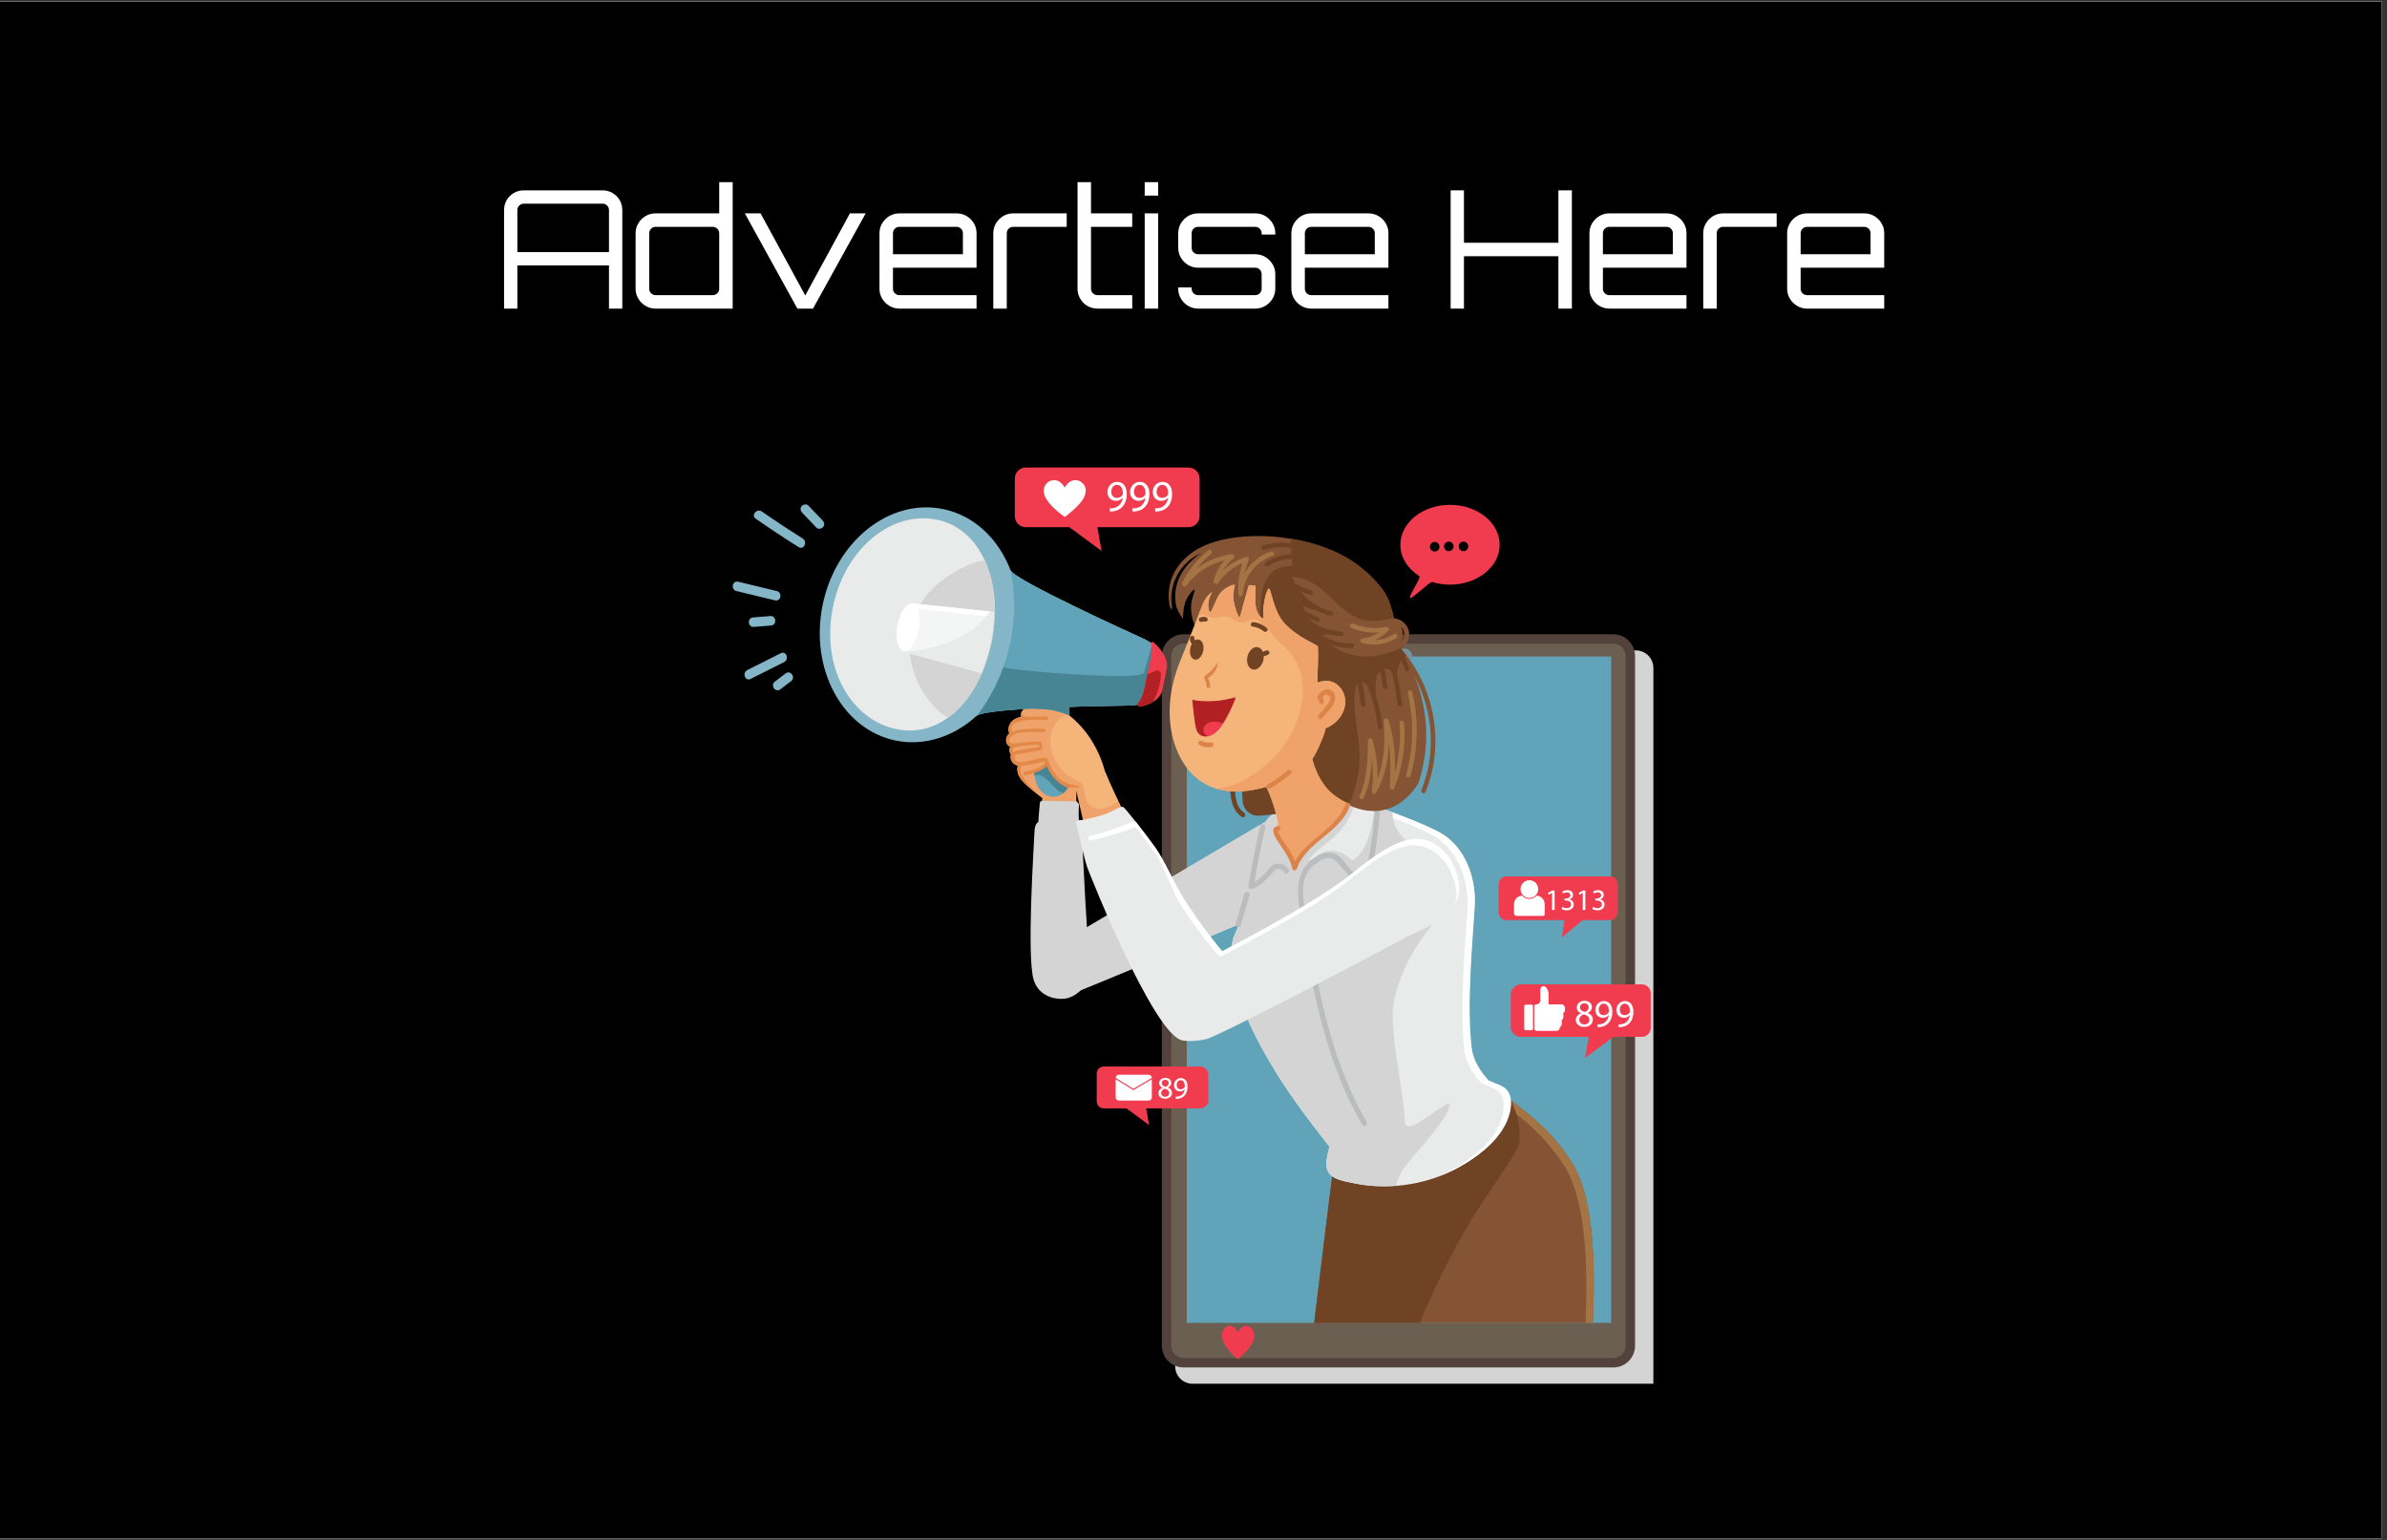 <svg xmlns="http://www.w3.org/2000/svg" xmlns:xlink="http://www.w3.org/1999/xlink" width="310" zoomAndPan="magnify" viewBox="0 0 232.5 150" height="200" preserveAspectRatio="xMidYMid meet" version="1.0"><rect x="0" y="0" width="232.5" height="150" fill="#333333" stroke="none"/><defs><g/><clipPath id="44ec8d580c"><path d="M 0 0.16 L 232 0.16 L 232 149.84 L 0 149.84 Z M 0 0.16 " clip-rule="nonzero"/></clipPath><clipPath id="9f2fec3dfb"><path d="M 114.402 63.277 L 161.043 63.277 L 161.043 134.789 L 114.402 134.789 Z M 114.402 63.277 " clip-rule="nonzero"/></clipPath><clipPath id="f260df8b2b"><path d="M 98 45.539 L 117 45.539 L 117 54 L 98 54 Z M 98 45.539 " clip-rule="nonzero"/></clipPath><clipPath id="9a83f384db"><path d="M 71.102 56 L 77 56 L 77 59 L 71.102 59 Z M 71.102 56 " clip-rule="nonzero"/></clipPath></defs><g clip-path="url(#44ec8d580c)"><path fill="#ffffff" d="M 0 0.16 L 232.5 0.16 L 232.5 157.66 L 0 157.66 Z M 0 0.16 " fill-opacity="1" fill-rule="nonzero"/><path fill="#ffffff" d="M 0 0.16 L 232.5 0.16 L 232.5 150.16 L 0 150.16 Z M 0 0.16 " fill-opacity="1" fill-rule="nonzero"/><path fill="#000000" d="M 0 0.16 L 232.5 0.16 L 232.5 150.16 L 0 150.16 Z M 0 0.16 " fill-opacity="1" fill-rule="nonzero"/></g><g clip-path="url(#9f2fec3dfb)"><path fill="#d3d4d3" d="M 161.043 134.789 L 116.168 134.789 C 115.227 134.789 114.465 134.031 114.465 133.09 L 114.465 65.055 C 114.465 64.117 115.227 63.355 116.168 63.355 L 159.34 63.355 C 160.281 63.355 161.043 64.117 161.043 65.055 L 161.043 134.789 " fill-opacity="1" fill-rule="nonzero"/></g><path fill="#6a5f50" d="M 157.137 132.746 L 115.289 132.746 C 114.367 132.746 113.625 132 113.625 131.082 L 113.625 63.902 C 113.625 62.984 114.367 62.242 115.289 62.242 L 157.137 62.242 C 158.055 62.242 158.801 62.984 158.801 63.902 L 158.801 131.082 C 158.801 132 158.055 132.746 157.137 132.746 " fill-opacity="1" fill-rule="nonzero"/><path fill="#52423b" d="M 115.289 62.699 C 114.625 62.699 114.082 63.238 114.082 63.902 L 114.082 131.082 C 114.082 131.746 114.625 132.285 115.289 132.285 L 157.137 132.285 C 157.801 132.285 158.34 131.746 158.34 131.082 L 158.34 63.902 C 158.34 63.238 157.801 62.699 157.137 62.699 Z M 157.137 133.203 L 115.289 133.203 C 114.117 133.203 113.164 132.254 113.164 131.082 L 113.164 63.902 C 113.164 62.734 114.117 61.781 115.289 61.781 L 157.137 61.781 C 158.309 61.781 159.258 62.734 159.258 63.902 L 159.258 131.082 C 159.258 132.254 158.309 133.203 157.137 133.203 " fill-opacity="1" fill-rule="nonzero"/><path fill="#61a3b8" d="M 156.934 128.863 L 115.594 128.863 L 115.594 63.949 L 156.934 63.949 L 156.934 128.863 " fill-opacity="1" fill-rule="nonzero"/><path fill="#73929d" d="M 137.559 63.949 C 137.559 64.379 137.211 64.727 136.781 64.727 C 136.352 64.727 136.004 64.379 136.004 63.949 C 136.004 63.52 136.352 63.172 136.781 63.172 C 137.211 63.172 137.559 63.52 137.559 63.949 " fill-opacity="1" fill-rule="nonzero"/><path fill="#f03c4e" d="M 121.652 129.195 C 121.168 129 120.844 129.352 120.664 129.656 C 120.637 129.707 120.609 129.754 120.59 129.801 C 120.57 129.762 120.551 129.723 120.527 129.68 C 120.352 129.371 120.023 128.992 119.527 129.195 C 119.168 129.344 118.762 129.93 119.207 130.824 C 119.535 131.48 120.219 132.102 120.48 132.324 C 120.488 132.332 120.59 132.414 120.59 132.414 C 120.59 132.414 120.691 132.332 120.699 132.324 C 120.699 132.324 121.645 131.48 121.973 130.824 C 122.418 129.93 122.012 129.344 121.652 129.195 " fill-opacity="1" fill-rule="nonzero"/><g clip-path="url(#f260df8b2b)"><path fill="#f03c4e" d="M 115.77 51.355 L 106.891 51.355 L 107.297 53.672 L 104.16 51.355 L 99.918 51.355 C 99.328 51.355 98.844 50.871 98.844 50.281 L 98.844 46.617 C 98.844 46.023 99.328 45.539 99.918 45.539 L 115.77 45.539 C 116.359 45.539 116.844 46.023 116.844 46.617 L 116.844 50.281 C 116.844 50.871 116.359 51.355 115.77 51.355 " fill-opacity="1" fill-rule="nonzero"/></g><path fill="#ffffff" d="M 105.082 46.832 C 104.461 46.617 104.039 47.004 103.805 47.336 C 103.77 47.391 103.738 47.441 103.711 47.492 C 103.688 47.449 103.66 47.406 103.629 47.363 C 103.402 47.023 102.973 46.609 102.336 46.832 C 101.867 46.992 101.34 47.633 101.922 48.613 C 102.344 49.328 103.227 50.008 103.57 50.254 C 103.578 50.262 103.707 50.352 103.707 50.352 C 103.707 50.352 103.711 50.352 103.711 50.352 C 103.711 50.352 103.84 50.262 103.852 50.254 C 103.852 50.254 105.074 49.328 105.496 48.613 C 106.078 47.633 105.551 46.992 105.082 46.832 " fill-opacity="1" fill-rule="nonzero"/><path fill="#ffffff" d="M 109.332 48.207 C 109.234 48.375 109.035 48.5 108.781 48.5 C 108.453 48.5 108.242 48.254 108.242 47.906 C 108.242 47.508 108.473 47.227 108.793 47.227 C 109.191 47.227 109.367 47.59 109.367 48.07 C 109.367 48.129 109.352 48.172 109.332 48.207 Z M 108.824 46.938 C 108.25 46.938 107.867 47.402 107.867 47.93 C 107.867 48.41 108.191 48.785 108.695 48.785 C 108.977 48.785 109.199 48.676 109.352 48.484 L 109.367 48.484 C 109.316 48.816 109.18 49.062 108.996 49.23 C 108.836 49.379 108.629 49.469 108.41 49.5 C 108.281 49.512 108.188 49.523 108.105 49.512 L 108.105 49.824 C 108.195 49.828 108.316 49.824 108.453 49.801 C 108.754 49.766 109.051 49.637 109.266 49.426 C 109.543 49.16 109.75 48.73 109.75 48.117 C 109.75 47.402 109.395 46.938 108.824 46.938 " fill-opacity="1" fill-rule="nonzero"/><path fill="#ffffff" d="M 111.539 48.207 C 111.441 48.375 111.242 48.5 110.988 48.5 C 110.66 48.5 110.449 48.254 110.449 47.906 C 110.449 47.508 110.68 47.227 111 47.227 C 111.398 47.227 111.574 47.59 111.574 48.07 C 111.574 48.129 111.562 48.172 111.539 48.207 Z M 111.031 46.938 C 110.461 46.938 110.074 47.402 110.074 47.93 C 110.074 48.41 110.398 48.785 110.902 48.785 C 111.184 48.785 111.406 48.676 111.562 48.484 L 111.574 48.484 C 111.523 48.816 111.387 49.062 111.203 49.23 C 111.043 49.379 110.836 49.469 110.617 49.5 C 110.488 49.512 110.395 49.523 110.312 49.512 L 110.312 49.824 C 110.402 49.828 110.523 49.824 110.66 49.801 C 110.961 49.766 111.258 49.637 111.477 49.426 C 111.75 49.16 111.957 48.73 111.957 48.117 C 111.957 47.402 111.605 46.938 111.031 46.938 " fill-opacity="1" fill-rule="nonzero"/><path fill="#ffffff" d="M 113.746 48.207 C 113.648 48.375 113.449 48.5 113.195 48.5 C 112.867 48.5 112.656 48.254 112.656 47.906 C 112.656 47.508 112.887 47.227 113.207 47.227 C 113.605 47.227 113.781 47.59 113.781 48.07 C 113.781 48.129 113.77 48.172 113.746 48.207 Z M 113.238 46.938 C 112.668 46.938 112.285 47.402 112.285 47.93 C 112.285 48.41 112.605 48.785 113.109 48.785 C 113.391 48.785 113.613 48.676 113.77 48.484 L 113.781 48.484 C 113.73 48.816 113.598 49.062 113.41 49.23 C 113.25 49.379 113.047 49.469 112.824 49.5 C 112.695 49.512 112.602 49.523 112.52 49.512 L 112.52 49.824 C 112.609 49.828 112.73 49.824 112.867 49.801 C 113.172 49.766 113.469 49.637 113.684 49.426 C 113.957 49.16 114.164 48.73 114.164 48.117 C 114.164 47.402 113.812 46.938 113.238 46.938 " fill-opacity="1" fill-rule="nonzero"/><path fill="#f03c4e" d="M 147.156 96.895 L 147.156 100.016 C 147.156 100.559 147.598 101 148.145 101 L 154.746 101 L 154.387 103.039 L 157.148 101 L 159.922 101 C 160.402 101 160.789 100.613 160.789 100.133 L 160.789 96.75 C 160.789 96.27 160.402 95.883 159.922 95.883 L 148.172 95.883 C 147.609 95.883 147.156 96.336 147.156 96.895 " fill-opacity="1" fill-rule="nonzero"/><path fill="#ffffff" d="M 152.176 97.836 L 150.832 97.836 L 150.832 96.727 C 150.832 96.727 150.746 96.109 150.352 96.055 C 150.215 96.039 150.031 96.199 150.031 96.375 L 150.031 97.441 C 150.031 97.66 149.855 97.836 149.637 97.836 C 149.559 97.836 149.492 97.871 149.445 97.922 L 149.445 100.258 C 149.504 100.352 149.609 100.418 149.73 100.418 L 151.66 100.418 C 151.82 100.375 151.941 100.227 151.941 100.051 L 151.941 100.047 C 152.055 99.98 152.133 99.859 152.133 99.719 L 152.133 99.535 C 152.133 99.48 152.121 99.43 152.098 99.379 C 152.211 99.312 152.281 99.195 152.281 99.059 L 152.281 98.875 C 152.281 98.812 152.266 98.754 152.242 98.703 C 152.355 98.637 152.434 98.516 152.434 98.375 L 152.434 98.195 C 152.434 98.027 152.324 97.887 152.176 97.836 " fill-opacity="1" fill-rule="nonzero"/><path fill="#ffffff" d="M 149.18 97.859 L 148.602 97.859 C 148.527 97.859 148.465 97.918 148.465 97.996 L 148.465 100.215 C 148.465 100.289 148.527 100.352 148.602 100.352 L 149.18 100.352 C 149.254 100.352 149.316 100.289 149.316 100.215 L 149.316 97.996 C 149.316 97.918 149.254 97.859 149.18 97.859 " fill-opacity="1" fill-rule="nonzero"/><path fill="#ffffff" d="M 156.68 98.629 C 156.594 98.777 156.418 98.887 156.195 98.887 C 155.906 98.887 155.723 98.672 155.723 98.363 C 155.723 98.016 155.922 97.766 156.207 97.766 C 156.555 97.766 156.711 98.09 156.711 98.508 C 156.711 98.562 156.699 98.602 156.68 98.629 Z M 156.234 97.512 C 155.73 97.512 155.391 97.922 155.391 98.387 C 155.391 98.809 155.676 99.141 156.117 99.141 C 156.367 99.141 156.562 99.043 156.699 98.875 L 156.711 98.875 C 156.664 99.168 156.547 99.383 156.383 99.531 C 156.246 99.664 156.062 99.742 155.867 99.77 C 155.754 99.781 155.672 99.789 155.602 99.781 L 155.602 100.055 C 155.68 100.059 155.785 100.055 155.906 100.035 C 156.172 100.004 156.434 99.891 156.621 99.703 C 156.867 99.469 157.047 99.094 157.047 98.551 C 157.047 97.922 156.738 97.512 156.234 97.512 " fill-opacity="1" fill-rule="nonzero"/><path fill="#ffffff" d="M 158.73 98.629 C 158.645 98.777 158.469 98.887 158.246 98.887 C 157.957 98.887 157.77 98.672 157.77 98.363 C 157.77 98.016 157.973 97.766 158.258 97.766 C 158.605 97.766 158.762 98.09 158.762 98.508 C 158.762 98.562 158.75 98.602 158.73 98.629 Z M 158.281 97.512 C 157.777 97.512 157.441 97.922 157.441 98.387 C 157.441 98.809 157.727 99.141 158.168 99.141 C 158.414 99.141 158.613 99.043 158.75 98.875 L 158.762 98.875 C 158.715 99.168 158.598 99.383 158.434 99.531 C 158.293 99.664 158.113 99.742 157.918 99.77 C 157.805 99.781 157.723 99.789 157.648 99.781 L 157.648 100.055 C 157.73 100.059 157.836 100.055 157.957 100.035 C 158.223 100.004 158.484 99.891 158.672 99.703 C 158.914 99.469 159.098 99.094 159.098 98.551 C 159.098 97.922 158.785 97.512 158.281 97.512 " fill-opacity="1" fill-rule="nonzero"/><path fill="#ffffff" d="M 154.32 99.789 C 154.004 99.789 153.816 99.57 153.828 99.32 C 153.828 99.086 153.984 98.895 154.27 98.812 C 154.605 98.906 154.812 99.051 154.812 99.352 C 154.812 99.605 154.621 99.789 154.32 99.789 Z M 153.895 98.121 C 153.895 97.906 154.047 97.727 154.324 97.727 C 154.625 97.727 154.742 97.93 154.742 98.129 C 154.742 98.352 154.578 98.504 154.367 98.574 C 154.082 98.5 153.895 98.367 153.895 98.121 Z M 154.652 98.68 L 154.652 98.668 C 154.957 98.523 155.059 98.301 155.059 98.094 C 155.059 97.785 154.82 97.488 154.344 97.488 C 153.91 97.488 153.582 97.754 153.582 98.145 C 153.582 98.355 153.699 98.566 153.973 98.695 L 153.977 98.707 C 153.672 98.836 153.488 99.055 153.488 99.363 C 153.488 99.727 153.797 100.031 154.312 100.031 C 154.781 100.031 155.148 99.742 155.148 99.316 C 155.148 99.016 154.961 98.801 154.652 98.68 " fill-opacity="1" fill-rule="nonzero"/><path fill="#f03c4e" d="M 117.691 104.691 L 117.691 107.18 C 117.691 107.613 117.34 107.965 116.906 107.965 L 111.641 107.965 L 111.926 109.594 L 109.723 107.965 L 107.512 107.965 C 107.129 107.965 106.82 107.656 106.82 107.273 L 106.82 104.574 C 106.82 104.195 107.129 103.887 107.512 103.887 L 116.883 103.887 C 117.328 103.887 117.691 104.246 117.691 104.691 " fill-opacity="1" fill-rule="nonzero"/><path fill="#ffffff" d="M 108.668 105.125 L 108.668 106.895 C 108.668 107.062 108.805 107.203 108.977 107.203 L 111.883 107.203 C 112.051 107.203 112.191 107.062 112.191 106.895 L 112.191 105.125 L 110.391 106.188 L 108.668 105.125 " fill-opacity="1" fill-rule="nonzero"/><path fill="#ffffff" d="M 112.191 104.996 C 112.191 104.828 112.051 104.688 111.879 104.688 L 108.977 104.688 C 108.805 104.688 108.668 104.828 108.668 104.996 L 110.391 106.059 L 112.191 104.996 " fill-opacity="1" fill-rule="nonzero"/><path fill="#ffffff" d="M 115.379 105.906 C 115.309 106.023 115.168 106.109 114.992 106.109 C 114.762 106.109 114.613 105.938 114.613 105.695 C 114.613 105.418 114.773 105.219 115 105.219 C 115.277 105.219 115.402 105.473 115.402 105.809 C 115.402 105.852 115.395 105.883 115.379 105.906 Z M 115.02 105.016 C 114.621 105.016 114.352 105.34 114.352 105.711 C 114.352 106.047 114.578 106.312 114.93 106.312 C 115.125 106.312 115.285 106.234 115.395 106.102 L 115.402 106.102 C 115.367 106.336 115.273 106.508 115.141 106.625 C 115.031 106.73 114.887 106.793 114.73 106.812 C 114.641 106.824 114.574 106.828 114.516 106.824 L 114.516 107.039 C 114.582 107.043 114.664 107.039 114.762 107.027 C 114.973 107 115.18 106.91 115.332 106.762 C 115.527 106.574 115.672 106.273 115.672 105.844 C 115.672 105.34 115.422 105.016 115.02 105.016 " fill-opacity="1" fill-rule="nonzero"/><path fill="#ffffff" d="M 113.496 106.832 C 113.246 106.832 113.094 106.656 113.102 106.457 C 113.102 106.27 113.227 106.117 113.457 106.051 C 113.723 106.125 113.887 106.242 113.887 106.48 C 113.887 106.684 113.734 106.832 113.496 106.832 Z M 113.156 105.5 C 113.156 105.328 113.277 105.184 113.5 105.184 C 113.738 105.184 113.832 105.348 113.832 105.504 C 113.832 105.684 113.703 105.805 113.531 105.859 C 113.305 105.801 113.156 105.695 113.156 105.5 Z M 113.762 105.945 L 113.762 105.938 C 114.004 105.82 114.086 105.645 114.086 105.477 C 114.086 105.234 113.895 104.996 113.516 104.996 C 113.168 104.996 112.906 105.207 112.906 105.516 C 112.906 105.688 113 105.855 113.219 105.957 L 113.223 105.969 C 112.98 106.07 112.832 106.246 112.832 106.492 C 112.832 106.777 113.078 107.023 113.488 107.023 C 113.863 107.023 114.156 106.793 114.156 106.453 C 114.156 106.215 114.008 106.043 113.762 105.945 " fill-opacity="1" fill-rule="nonzero"/><path fill="#f03c4e" d="M 139.277 53.258 C 139.277 53 139.484 52.793 139.742 52.793 C 140 52.793 140.207 53 140.207 53.258 C 140.207 53.516 140 53.723 139.742 53.723 C 139.484 53.723 139.277 53.516 139.277 53.258 Z M 140.648 53.223 C 140.648 52.965 140.859 52.758 141.113 52.758 C 141.371 52.758 141.582 52.965 141.582 53.223 C 141.582 53.48 141.371 53.688 141.113 53.688 C 140.859 53.688 140.648 53.48 140.648 53.223 Z M 142.082 53.223 C 142.082 52.965 142.289 52.758 142.547 52.758 C 142.805 52.758 143.012 52.965 143.012 53.223 C 143.012 53.48 142.805 53.688 142.547 53.688 C 142.289 53.688 142.082 53.48 142.082 53.223 Z M 137.355 58.258 C 137.547 58.34 139.293 56.629 139.5 56.691 C 140.039 56.859 140.621 56.949 141.234 56.949 C 143.906 56.949 146.07 55.211 146.07 53.062 C 146.07 50.918 143.906 49.176 141.234 49.176 C 138.562 49.176 136.398 50.918 136.398 53.062 C 136.398 54.305 137.121 55.41 138.25 56.121 C 138.457 56.254 137.125 58.156 137.355 58.258 " fill-opacity="1" fill-rule="nonzero"/><path fill="#f03c4e" d="M 146.672 89.625 L 152.395 89.625 L 152.129 91.32 L 154.152 89.625 L 156.887 89.625 C 157.266 89.625 157.578 89.273 157.578 88.84 L 157.578 86.16 C 157.578 85.727 157.266 85.371 156.887 85.371 L 146.672 85.371 C 146.293 85.371 145.98 85.727 145.98 86.16 L 145.98 88.84 C 145.98 89.273 146.293 89.625 146.672 89.625 " fill-opacity="1" fill-rule="nonzero"/><path fill="#ffffff" d="M 149.676 87.242 C 149.656 87.238 149.445 87.543 148.965 87.566 C 148.48 87.543 148.27 87.238 148.25 87.242 C 147.816 87.266 147.469 87.633 147.469 88.074 L 147.469 88.961 C 147.469 89.102 147.582 89.215 147.723 89.215 L 150.309 89.215 C 150.449 89.215 150.457 89.102 150.457 88.961 L 150.457 88.074 C 150.457 87.633 150.109 87.266 149.676 87.242 " fill-opacity="1" fill-rule="nonzero"/><path fill="#ffffff" d="M 148.965 87.469 C 149.441 87.469 149.828 87.082 149.828 86.605 C 149.828 86.129 149.441 85.742 148.965 85.742 C 148.488 85.742 148.102 86.129 148.102 86.605 C 148.102 87.082 148.488 87.469 148.965 87.469 " fill-opacity="1" fill-rule="nonzero"/><path fill="#ffffff" d="M 150.785 86.965 L 150.836 87.16 L 151.168 86.98 L 151.172 86.98 L 151.172 88.641 L 151.422 88.641 L 151.422 86.742 L 151.203 86.742 L 150.785 86.965 " fill-opacity="1" fill-rule="nonzero"/><path fill="#ffffff" d="M 152.867 87.613 L 152.867 87.609 C 153.102 87.523 153.219 87.359 153.219 87.164 C 153.219 86.934 153.047 86.711 152.672 86.711 C 152.469 86.711 152.277 86.781 152.176 86.855 L 152.246 87.043 C 152.324 86.984 152.473 86.918 152.625 86.918 C 152.859 86.918 152.957 87.051 152.957 87.203 C 152.957 87.43 152.719 87.523 152.535 87.523 L 152.391 87.523 L 152.391 87.719 L 152.535 87.719 C 152.781 87.719 153.02 87.832 153.023 88.098 C 153.027 88.254 152.926 88.465 152.594 88.465 C 152.418 88.465 152.246 88.391 152.176 88.344 L 152.105 88.543 C 152.199 88.605 152.383 88.672 152.598 88.672 C 153.055 88.672 153.289 88.406 153.289 88.102 C 153.289 87.836 153.102 87.66 152.867 87.613 " fill-opacity="1" fill-rule="nonzero"/><path fill="#ffffff" d="M 153.785 86.965 L 153.832 87.16 L 154.164 86.98 L 154.168 86.98 L 154.168 88.641 L 154.418 88.641 L 154.418 86.742 L 154.199 86.742 L 153.785 86.965 " fill-opacity="1" fill-rule="nonzero"/><path fill="#ffffff" d="M 155.863 87.613 L 155.863 87.609 C 156.098 87.523 156.215 87.359 156.215 87.164 C 156.215 86.934 156.043 86.711 155.668 86.711 C 155.465 86.711 155.273 86.781 155.172 86.855 L 155.242 87.043 C 155.324 86.984 155.469 86.918 155.621 86.918 C 155.855 86.918 155.953 87.051 155.953 87.203 C 155.953 87.43 155.715 87.523 155.531 87.523 L 155.387 87.523 L 155.387 87.719 L 155.531 87.719 C 155.777 87.719 156.02 87.832 156.02 88.098 C 156.023 88.254 155.922 88.465 155.59 88.465 C 155.414 88.465 155.242 88.391 155.172 88.344 L 155.102 88.543 C 155.195 88.605 155.379 88.672 155.594 88.672 C 156.051 88.672 156.285 88.406 156.285 88.102 C 156.285 87.836 156.098 87.66 155.863 87.613 " fill-opacity="1" fill-rule="nonzero"/><path fill="#855434" d="M 153.098 113.223 C 151.008 109.957 148.859 108.535 146.902 106.965 C 146.562 108.336 145.852 109.582 144.906 110.641 C 142.859 112.93 139.848 114.359 136.836 114.836 C 135.395 115.062 133.91 115.082 132.477 114.789 C 131.781 114.648 131.102 114.434 130.457 114.133 C 130.316 114.07 130.059 113.977 129.855 113.867 C 129.434 116.988 128.531 124.578 128.004 128.863 L 155.148 128.863 C 155.359 124.074 155.41 116.84 153.098 113.223 " fill-opacity="1" fill-rule="nonzero"/><path fill="#a47444" d="M 153.098 113.223 C 151.008 109.957 148.859 108.535 146.902 106.965 C 146.84 107.219 146.762 107.473 146.672 107.723 C 148.492 109.152 150.457 110.594 152.371 113.586 C 154.625 117.113 154.633 124.078 154.438 128.863 L 155.148 128.863 C 155.359 124.074 155.41 116.84 153.098 113.223 " fill-opacity="1" fill-rule="nonzero"/><path fill="#6f4324" d="M 148.012 111.176 C 148.156 108.723 147.309 107.887 147.258 107.246 C 147.141 107.152 147.02 107.059 146.902 106.965 C 146.562 108.336 145.852 109.582 144.906 110.641 C 142.859 112.93 139.848 114.359 136.836 114.836 C 135.395 115.062 133.91 115.082 132.477 114.789 C 131.781 114.648 131.102 114.434 130.457 114.133 C 130.316 114.07 130.059 113.977 129.855 113.867 C 129.434 116.988 128.531 124.578 128.004 128.863 L 138.34 128.863 C 138.344 128.625 140.258 124.031 142.832 119.621 C 145.035 115.844 147.949 112.242 148.012 111.176 " fill-opacity="1" fill-rule="nonzero"/><path fill="#e9eaea" d="M 146.809 106.211 C 146.5 105.824 145.992 105.672 145.555 105.488 C 145.371 105.414 145.191 105.34 145.012 105.266 C 144.234 104.422 143.508 103.344 143.355 102.098 C 142.828 97.762 143.477 91.293 143.648 88.285 C 143.832 85.105 142.438 82.211 140.105 81.016 C 137.773 79.824 134.293 78.684 134.16 78.562 C 133.762 78.211 133.203 77.34 132.559 77.113 C 130.988 76.551 127.582 77.801 125.922 78.473 C 123.77 79.348 123.66 79.445 123.258 80.066 C 122.988 80.156 105.465 90.582 103.195 91.918 C 99.211 94.262 101.938 97.773 105.016 96.551 C 106.598 95.918 117.742 91.309 120.719 90.004 C 120.719 90.008 120.715 90.012 120.715 90.016 C 120.691 90.055 120.672 90.098 120.652 90.137 C 120.652 90.137 120.656 90.137 120.66 90.137 C 120.402 90.707 120.156 91.266 120.129 91.375 C 119.727 92.852 119.75 94.43 120.223 95.918 C 122.477 103.023 127.41 109.004 129.488 111.688 C 129.32 112.461 128.965 113.5 129.406 114.215 C 129.844 114.918 131.023 115.074 131.758 115.234 C 133.633 115.637 135.574 115.656 137.465 115.328 C 139.375 114.996 141.23 114.293 142.875 113.258 C 144.461 112.258 146.09 110.898 146.824 109.125 C 147.172 108.285 147.43 106.992 146.809 106.211 " fill-opacity="1" fill-rule="nonzero"/><path fill="#ffffff" d="M 146.777 106.195 C 146.473 105.812 145.961 105.656 145.523 105.477 C 145.344 105.398 145.16 105.324 144.98 105.25 C 144.203 104.406 143.477 103.332 143.324 102.082 C 142.797 97.746 143.449 91.277 143.621 88.27 C 143.801 85.09 142.406 82.199 140.074 81.004 C 137.742 79.809 134.266 78.668 134.129 78.547 C 133.73 78.195 133.176 77.328 132.527 77.098 C 130.957 76.535 127.551 77.785 125.895 78.457 C 125.84 78.48 125.789 78.5 125.738 78.52 C 127.512 77.832 130.426 76.863 131.848 77.367 C 132.492 77.598 133.047 78.469 133.449 78.82 C 133.582 78.941 137.062 80.078 139.395 81.273 C 141.723 82.469 143.121 85.363 142.938 88.543 C 142.766 91.551 142.113 98.02 142.645 102.355 C 142.797 103.602 143.523 104.68 144.301 105.523 C 144.48 105.598 144.66 105.672 144.84 105.746 C 145.281 105.93 145.789 106.082 146.098 106.469 C 146.719 107.25 146.457 108.543 146.113 109.383 C 145.379 111.152 143.75 112.516 142.164 113.516 C 141.512 113.926 140.828 114.281 140.117 114.586 C 141.07 114.23 141.988 113.781 142.844 113.242 C 144.434 112.242 146.059 110.883 146.793 109.109 C 147.141 108.27 147.398 106.977 146.777 106.195 " fill-opacity="1" fill-rule="nonzero"/><path fill="#d3d4d3" d="M 139.578 85.176 C 138.875 83.848 137.84 82.828 136.812 81.758 C 136.082 80.996 135.605 80.148 135.641 79.137 C 134.805 78.824 134.215 78.609 134.16 78.562 C 134.082 78.496 133.996 78.406 133.91 78.305 C 133.832 79.207 133.699 80.109 133.465 80.984 C 133.191 82.02 132.75 83.164 131.809 83.766 C 131.758 83.801 131.688 83.785 131.645 83.746 C 130.465 82.605 128.84 82.547 127.746 83.836 C 127.633 83.969 127.449 83.781 127.555 83.648 C 128.367 82.625 129.547 82 130.43 81.047 C 131.461 79.93 131.906 78.465 132.402 77.062 C 130.77 76.629 127.527 77.82 125.922 78.473 C 123.77 79.348 123.66 79.445 123.258 80.066 C 122.988 80.156 105.465 90.582 103.195 91.918 C 99.211 94.262 101.938 97.773 105.016 96.551 C 106.598 95.918 117.742 91.309 120.719 90.004 C 120.719 90.008 120.715 90.012 120.715 90.016 C 120.691 90.055 120.672 90.098 120.652 90.137 C 120.652 90.137 120.656 90.137 120.66 90.137 C 120.402 90.707 120.156 91.266 120.129 91.375 C 119.727 92.852 119.75 94.43 120.223 95.918 C 122.477 103.023 127.41 109.004 129.488 111.688 C 129.32 112.461 128.965 113.5 129.406 114.215 C 129.844 114.918 131.023 115.074 131.758 115.234 C 133.152 115.535 134.586 115.621 136.008 115.508 C 136.086 114.586 136.891 113.508 137.824 112.449 C 139.172 110.934 141.062 108.637 141.195 107.723 C 141.363 106.57 136.867 111.121 136.832 109.266 C 136.777 106.527 135.285 100.496 135.742 97.82 C 136.59 92.848 139.957 89.777 140.117 89.16 C 140.473 87.793 140.23 86.414 139.578 85.176 " fill-opacity="1" fill-rule="nonzero"/><path fill="#bbbcbd" d="M 124.109 84.207 C 124.055 84.207 124 84.23 123.949 84.277 C 123.438 84.785 122.855 85.566 122.172 85.941 C 122.477 84.156 122.836 82.383 123.246 80.621 C 123.32 80.301 122.828 80.164 122.754 80.484 C 122.305 82.406 121.918 84.34 121.598 86.285 C 121.566 86.469 121.711 86.652 121.914 86.598 C 122.871 86.336 123.582 85.379 124.258 84.691 C 124.266 84.688 124.27 84.688 124.277 84.684 C 124.574 84.539 124.934 84.688 125.086 84.969 C 125.238 85.262 125.68 85.004 125.523 84.711 C 125.254 84.199 124.633 84.004 124.109 84.207 " fill-opacity="1" fill-rule="nonzero"/><path fill="#bbbcbd" d="M 133.906 78.965 C 133.727 81.285 133.383 83.582 132.883 85.852 C 132.43 85.523 132.004 85.168 131.609 84.77 C 131.18 84.34 130.844 83.73 130.367 83.363 C 130.02 83.094 129.555 83.02 129.125 83.09 C 128.883 83.129 128.648 83.219 128.426 83.332 C 128.277 83.41 128.133 83.504 127.996 83.598 C 127.98 83.609 127.93 83.641 127.875 83.68 C 127.812 83.691 127.766 83.719 127.734 83.758 C 127.699 83.762 127.66 83.777 127.625 83.805 C 127.527 83.879 127.477 83.934 127.441 84.047 C 127.438 84.055 127.438 84.062 127.438 84.066 C 126.41 85.047 126.324 86.594 126.508 87.969 C 126.742 89.77 127.062 91.566 127.383 93.352 C 128.027 96.953 128.828 100.543 130.094 103.984 C 130.801 105.91 131.652 107.777 132.68 109.555 C 132.844 109.836 133.285 109.582 133.121 109.297 C 129.684 103.355 128.375 96.527 127.305 89.832 C 127.031 88.117 126.324 85.539 127.953 84.289 C 128.211 84.156 128.473 83.883 128.684 83.773 C 129.367 83.43 129.922 83.559 130.383 84.145 C 131.105 85.062 131.953 85.848 132.922 86.504 C 133.055 86.594 133.262 86.504 133.297 86.352 C 133.852 83.918 134.223 81.453 134.418 78.965 C 134.441 78.637 133.93 78.641 133.906 78.965 " fill-opacity="1" fill-rule="nonzero"/><path fill="#bbbcbd" d="M 121.211 87.059 L 120.363 89.984 C 120.273 90.301 120.766 90.434 120.855 90.121 C 121.137 89.145 121.422 88.172 121.703 87.195 C 121.793 86.879 121.301 86.746 121.211 87.059 " fill-opacity="1" fill-rule="nonzero"/><path fill="#f5b47a" d="M 104.852 76.84 C 105.035 77.641 105.273 78.695 105.555 79.906 L 109.863 79.961 C 108.824 77.832 107.996 76.062 107.699 75.262 C 107.688 75.223 107.664 75.195 107.637 75.176 C 107.066 73.004 105.852 71.027 104.16 69.695 C 103.301 69.02 102.34 68.723 101.285 68.766 C 100.656 68.789 99.352 68.812 99.5 69.824 C 99.324 69.863 99.156 69.918 99 69.992 C 98.465 70.234 98.117 70.84 98.355 71.441 C 98.195 71.574 98.082 71.758 98.051 71.996 C 98.016 72.332 98.188 72.641 98.465 72.738 C 98.332 72.969 98.352 73.273 98.52 73.48 C 98.48 73.582 98.469 73.707 98.496 73.855 C 98.562 74.254 98.852 74.5 99.191 74.559 C 99.039 75.129 99.262 75.66 99.656 76.086 C 100.23 76.707 100.938 77.223 101.598 77.754 C 101.555 77.965 101.453 78.594 101.324 79.383 L 104.828 79.43 C 104.832 79.43 104.832 79.43 104.832 79.43 C 104.824 78.711 104.824 78.062 104.828 77.508 C 104.828 77.277 104.848 76.852 104.852 76.84 " fill-opacity="1" fill-rule="nonzero"/><path fill="#efa269" d="M 108.867 78.023 C 108.332 78.527 107.566 78.855 106.852 78.754 C 106.469 78.699 106.137 78.496 105.918 78.18 C 105.523 77.613 105.762 76.84 105.324 76.316 C 105.164 76.121 104.949 76.043 104.727 75.938 C 104.457 75.809 104.211 75.656 103.973 75.477 C 103.551 75.152 103.184 74.762 102.906 74.305 C 102.363 73.41 102.117 72.203 102.449 71.191 C 102.699 70.438 103.242 69.891 103.93 69.57 C 103.113 68.984 102.211 68.727 101.223 68.766 C 100.594 68.789 99.289 68.812 99.438 69.824 C 99.266 69.863 99.098 69.918 98.938 69.992 C 98.402 70.234 98.059 70.84 98.297 71.441 C 98.137 71.574 98.02 71.758 97.992 71.996 C 97.953 72.332 98.125 72.641 98.402 72.738 C 98.273 72.969 98.293 73.273 98.461 73.48 C 98.422 73.582 98.41 73.707 98.434 73.855 C 98.5 74.254 98.793 74.5 99.129 74.559 C 98.977 75.129 99.203 75.66 99.594 76.086 C 100.168 76.707 100.875 77.223 101.535 77.754 C 101.496 77.965 101.391 78.594 101.262 79.383 L 104.77 79.43 C 104.77 79.43 104.77 79.43 104.773 79.43 C 104.766 78.711 104.762 78.062 104.766 77.508 C 104.77 77.277 104.785 76.852 104.789 76.84 C 104.973 77.641 105.215 78.695 105.492 79.906 L 109.805 79.961 C 109.465 79.27 109.148 78.617 108.867 78.023 " fill-opacity="1" fill-rule="nonzero"/><path fill="#84b6c8" d="M 111.348 62.199 C 110.438 61.773 98.805 56.52 98.43 55.539 C 97.254 52.492 94.891 50.203 91.832 49.582 C 86.625 48.531 81.383 52.727 80.121 58.957 C 78.859 65.184 82.055 71.086 87.262 72.141 C 90.082 72.711 92.918 71.738 95.121 69.734 C 96.066 68.879 109.199 68.738 109.922 68.727 C 111.605 68.699 112.852 67.992 113.059 66.969 L 113.461 64.992 C 113.66 63.996 112.824 62.891 111.348 62.199 " fill-opacity="1" fill-rule="nonzero"/><path fill="#61a3b8" d="M 111.348 62.199 C 110.438 61.773 98.805 56.52 98.43 55.539 C 98.961 58.133 98.84 60.488 98.422 62.504 C 97.594 66.488 95.594 69.156 95.121 69.734 C 95.496 69.395 97.812 69.164 100.504 69.016 C 100.504 69.02 100.504 69.023 100.504 69.027 C 100.602 69.008 102.129 69.105 102.324 69.145 C 102.844 69.238 103.277 69.367 103.598 69.477 C 103.957 69.602 104.164 69.703 104.164 69.703 L 104.133 68.855 C 107.047 68.758 109.613 68.73 109.922 68.727 C 111.605 68.699 112.852 67.992 113.059 66.969 L 113.461 64.992 C 113.66 63.996 112.824 62.891 111.348 62.199 " fill-opacity="1" fill-rule="nonzero"/><path fill="#61a3b8" d="M 101.98 74.453 C 101.578 74.688 101.234 75.047 100.773 75.18 L 100.789 75.504 C 100.836 76.699 101.68 77.648 102.664 77.609 C 103.258 77.586 103.773 77.207 104.078 76.648 C 103.133 76.297 102.348 75.348 101.98 74.453 " fill-opacity="1" fill-rule="nonzero"/><path fill="#e9eaea" d="M 96.594 62.395 C 95.535 67.836 91.945 71.852 87.496 71.059 C 83.043 70.27 80.031 65.27 81.066 59.469 C 82.098 53.668 86.633 49.797 91.086 50.59 C 95.535 51.379 97.719 56.609 96.594 62.395 " fill-opacity="1" fill-rule="nonzero"/><path fill="#d3d4d3" d="M 88.715 61.234 C 87.758 66.535 92.012 70.191 92.492 69.824 C 94.512 68.297 96 65.602 96.621 62.414 C 97.18 59.527 96.918 56.781 95.961 54.652 C 95.805 54.301 89.617 56.227 88.715 61.234 " fill-opacity="1" fill-rule="nonzero"/><path fill="#f4f6f5" d="M 96.801 59.613 L 89.414 58.836 C 88.598 58.691 87.973 59.207 87.848 59.93 L 87.594 61.953 C 87.469 62.676 87.75 63.504 88.566 63.645 L 95.578 65.555 C 95.578 65.555 95.73 65.199 95.918 64.648 C 96.09 64.156 96.289 63.512 96.441 62.82 C 96.562 62.266 96.645 61.699 96.699 61.207 C 96.797 60.293 96.801 59.613 96.801 59.613 " fill-opacity="1" fill-rule="nonzero"/><path fill="#e9eaea" d="M 96.383 59.57 C 95.566 60.754 94.438 61.672 93.102 62.27 C 92.176 62.684 91.211 63.008 90.211 63.199 C 89.508 63.332 88.684 63.492 87.938 63.395 C 88.121 63.516 88.332 63.605 88.566 63.645 L 95.578 65.555 C 95.578 65.555 95.73 65.199 95.918 64.648 C 96.09 64.156 96.289 63.512 96.441 62.82 C 96.562 62.266 96.645 61.699 96.699 61.207 C 96.797 60.293 96.801 59.613 96.801 59.613 L 96.383 59.57 " fill-opacity="1" fill-rule="nonzero"/><path fill="#ffffff" d="M 88.867 58.77 C 88.293 58.668 87.645 59.629 87.414 60.918 C 87.184 62.203 87.465 63.332 88.035 63.434 C 88.609 63.535 89.258 62.574 89.488 61.285 C 89.629 60.5 89.578 59.777 89.391 59.309 C 89.48 59.309 96.098 60.008 96.098 60.008 C 96.207 59.855 96.316 59.699 96.445 59.562 C 96.445 59.562 88.906 58.777 88.867 58.77 " fill-opacity="1" fill-rule="nonzero"/><path fill="#84b6c8" d="M 80.117 50.691 C 79.656 50.211 79.195 49.727 78.738 49.246 C 78.562 49.066 78.238 49.125 78.086 49.301 C 77.91 49.504 77.969 49.773 78.141 49.949 C 78.598 50.434 79.059 50.914 79.52 51.395 C 79.691 51.574 80.02 51.516 80.172 51.34 C 80.348 51.137 80.289 50.871 80.117 50.691 " fill-opacity="1" fill-rule="nonzero"/><path fill="#84b6c8" d="M 78.188 52.461 C 76.84 51.613 75.512 50.734 74.207 49.824 C 73.723 49.488 73.121 50.188 73.609 50.527 C 74.98 51.484 76.375 52.406 77.789 53.293 C 78.293 53.609 78.688 52.773 78.188 52.461 " fill-opacity="1" fill-rule="nonzero"/><g clip-path="url(#9a83f384db)"><path fill="#84b6c8" d="M 75.66 57.574 C 74.406 57.27 73.152 56.969 71.902 56.664 C 71.32 56.527 71.152 57.434 71.73 57.574 C 72.98 57.875 74.234 58.18 75.488 58.48 C 76.066 58.621 76.234 57.715 75.66 57.574 " fill-opacity="1" fill-rule="nonzero"/></g><path fill="#84b6c8" d="M 73.348 60.145 C 72.758 60.195 72.832 61.113 73.426 61.066 L 75.105 60.93 C 75.695 60.879 75.621 59.961 75.027 60.008 L 73.348 60.145 " fill-opacity="1" fill-rule="nonzero"/><path fill="#84b6c8" d="M 76.059 63.625 C 74.969 64.172 73.883 64.719 72.793 65.266 C 72.27 65.531 72.578 66.402 73.113 66.133 C 74.199 65.586 75.289 65.039 76.375 64.492 C 76.898 64.23 76.59 63.359 76.059 63.625 " fill-opacity="1" fill-rule="nonzero"/><path fill="#84b6c8" d="M 76.527 65.594 C 76.176 65.859 75.824 66.125 75.473 66.395 C 75 66.754 75.527 67.512 76.004 67.148 C 76.355 66.883 76.707 66.617 77.059 66.348 C 77.527 65.988 77.004 65.23 76.527 65.594 " fill-opacity="1" fill-rule="nonzero"/><path fill="#478494" d="M 113.172 63.641 L 112.223 62.699 C 112.117 63.168 111.703 64.645 111.422 65.535 C 111.168 66.344 98.73 65.371 97.738 64.992 C 96.797 67.586 95.516 69.289 95.148 69.738 C 95.527 69.395 97.84 69.164 100.535 69.016 C 100.535 69.02 100.531 69.023 100.531 69.031 C 100.629 69.008 102.156 69.105 102.352 69.145 C 102.871 69.238 103.305 69.367 103.625 69.477 C 103.984 69.602 104.191 69.703 104.191 69.703 L 104.16 68.855 C 107.074 68.758 109.641 68.73 109.949 68.727 C 111.633 68.699 112.879 67.992 113.086 66.969 L 113.488 64.996 C 113.578 64.547 113.461 64.082 113.172 63.641 " fill-opacity="1" fill-rule="nonzero"/><path fill="#478494" d="M 100.73 75.566 C 101.809 75.062 102.629 77.055 103.582 77.262 C 103.754 77.109 103.902 76.922 104.023 76.703 C 103.074 76.352 102.289 75.402 101.922 74.512 C 101.52 74.742 101.176 75.102 100.719 75.234 L 100.73 75.559 C 100.73 75.562 100.73 75.566 100.73 75.566 " fill-opacity="1" fill-rule="nonzero"/><path fill="#f03c4e" d="M 112.941 63.16 C 112.738 62.91 112.527 62.707 112.367 62.578 C 112.273 62.504 112.184 62.523 112.117 62.574 C 112.195 62.996 112.219 63.438 112.137 63.867 L 111.438 67.16 C 111.316 67.738 111.078 68.199 110.777 68.574 C 110.797 68.723 110.941 68.836 111.102 68.805 C 111.473 68.723 111.852 68.605 112.184 68.434 C 112.695 68.172 113.102 67.781 113.223 67.191 L 113.66 65.031 C 113.77 64.391 113.367 63.676 112.941 63.16 " fill-opacity="1" fill-rule="nonzero"/><path fill="#b12123" d="M 112.535 65.355 C 112.289 65.477 112.031 65.578 111.762 65.66 L 111.438 67.199 C 111.312 67.773 111.078 68.238 110.777 68.613 C 110.797 68.762 110.941 68.875 111.098 68.84 C 111.473 68.758 111.852 68.645 112.184 68.473 C 112.348 68.391 112.793 67.379 112.953 66.664 C 113.035 66.301 113.07 65.977 113.086 65.711 C 113.102 65.422 112.797 65.223 112.535 65.355 " fill-opacity="1" fill-rule="nonzero"/><path fill="#e28848" d="M 98.715 72.898 C 98.746 72.863 98.758 72.824 98.754 72.785 C 99.102 72.77 99.469 72.652 99.812 72.617 C 100.262 72.57 100.715 72.555 101.168 72.559 C 101.184 72.625 101.191 72.695 101.195 72.766 C 100.461 72.887 99.715 72.977 98.988 73.141 C 98.879 73.164 98.777 73.199 98.695 73.254 C 98.629 73.145 98.633 72.996 98.715 72.898 Z M 103.98 76.734 L 105.094 76.68 C 105.086 76.656 105.082 76.629 105.078 76.609 C 105.035 76.418 104.254 76.637 103.344 75.977 C 102.742 75.496 102.328 74.797 102.07 73.992 C 102.02 73.828 101.809 73.801 101.551 73.828 C 101.184 73.867 100.711 74.02 100.449 74.066 C 100.023 74.137 99.527 74.32 99.117 74.176 C 98.801 74.145 98.734 73.918 98.926 73.496 C 99.086 73.465 99.801 73.344 99.996 73.309 C 100.453 73.234 100.91 73.156 101.363 73.078 C 101.469 73.062 101.516 72.957 101.508 72.867 C 101.504 72.855 101.48 72.496 101.449 72.371 C 101.43 72.297 101.27 72.219 101.23 72.219 C 100.684 72.211 99.195 72.355 98.992 72.391 C 98.68 72.441 97.945 72.457 98.473 71.758 C 98.781 71.352 99.656 71.336 100.105 71.305 C 100.641 71.27 101.125 71.328 101.66 71.32 C 101.863 71.316 101.852 70.977 101.652 70.98 C 101.117 70.988 100.219 70.973 99.496 71.059 C 99.094 71.105 98.641 71.262 98.586 71.289 C 98.004 69.875 101.344 70.105 101.949 70.148 C 102.148 70.164 102.141 69.824 101.941 69.809 C 101.699 69.793 100.094 69.852 99.84 69.789 C 99.711 69.758 99.637 69.68 99.594 69.594 C 99.547 69.492 99.465 69.512 99.453 69.594 C 99.445 69.676 99.449 69.754 99.465 69.84 C 99.289 69.883 99.121 69.938 98.965 70.008 C 98.426 70.254 98.082 70.859 98.32 71.457 C 98.16 71.594 98.043 71.773 98.016 72.016 C 97.977 72.352 98.152 72.656 98.426 72.754 C 98.297 72.984 98.316 73.289 98.484 73.5 C 98.445 73.602 98.434 73.723 98.457 73.875 C 98.527 74.273 98.816 74.516 99.156 74.574 C 99.004 75.145 99.227 75.68 99.617 76.102 C 100.133 76.66 100.754 77.133 101.352 77.605 C 101.352 77.605 100.18 76.535 99.621 75.66 C 99.312 75.184 99.367 74.871 99.477 74.582 C 100.242 74.539 101.047 74.305 101.797 74.18 C 101.789 74.195 101.781 74.211 101.777 74.23 C 101.711 74.609 101.109 74.797 100.84 74.906 C 100.516 75.039 100.176 75.125 99.832 75.184 C 99.637 75.219 99.645 75.559 99.844 75.523 C 100.332 75.441 100.801 75.305 101.254 75.086 C 101.5 74.969 101.785 74.84 101.953 74.613 C 102.348 75.586 103.078 76.348 103.98 76.734 " fill-opacity="1" fill-rule="nonzero"/><path fill="#d3d4d3" d="M 106.152 94.25 C 105.93 92.18 105.398 82.316 105.418 81.379 C 105.426 80.977 105.508 80.27 105.082 80.082 C 105.062 79.672 105.059 78.645 105.094 78.418 C 105.121 78.234 104.836 78.062 104.836 78.062 L 101.527 78.008 C 101.402 78.004 101.297 78.098 101.285 78.219 C 101.227 78.75 101.18 79.406 101.137 80.074 C 100.836 80.23 100.77 80.688 100.758 81.043 C 100.73 82.055 99.977 93.152 100.684 95.453 C 101.098 96.793 102.332 97.34 103.531 97.293 C 104.965 97.238 106.305 95.656 106.152 94.25 " fill-opacity="1" fill-rule="nonzero"/><path fill="#e9eaea" d="M 141.195 83.562 C 138.738 80.395 136.039 81.57 131.852 84.965 C 128.805 87.438 123.168 90.488 119.051 92.664 C 119.035 92.672 117.133 90.41 115.34 87.605 C 114.496 86.281 113.348 83.699 112.531 82.566 C 111.254 80.801 109.684 78.844 109.441 78.637 C 109.195 78.422 108.484 79.012 107.656 79.305 C 106.828 79.598 105.926 79.742 105.738 79.809 C 105.395 79.926 104.84 79.824 104.832 80.047 C 104.766 80.16 105.691 83.902 105.891 84.457 C 106.285 85.551 112.207 100.289 115.016 101.305 C 115.602 101.516 117.262 101.359 117.801 101.121 C 122.379 99.109 137.074 91.219 137.297 91.125 C 141.496 89.324 143.43 87.449 141.195 83.562 " fill-opacity="1" fill-rule="nonzero"/><path fill="#ffffff" d="M 141.195 83.562 C 138.738 80.395 136.039 81.57 131.852 84.965 C 128.805 87.438 123.168 90.488 119.051 92.664 C 119.035 92.672 117.133 90.41 115.34 87.605 C 114.496 86.281 113.348 83.699 112.531 82.566 C 111.938 81.746 111.281 80.887 110.727 80.18 C 110.707 80.125 110.672 80.082 110.625 80.051 C 110.621 80.047 110.617 80.043 110.613 80.039 C 110.613 80.039 110.609 80.043 110.609 80.043 C 110.578 80.031 110.547 80.02 110.516 80.02 L 110.379 80.02 C 110.324 80.02 110.27 80.043 110.23 80.082 C 108.918 80.641 107.566 81.094 106.184 81.438 C 105.902 81.508 106.02 81.938 106.301 81.871 C 107.648 81.531 109.324 81.098 110.605 80.562 C 111.199 81.312 111.848 82.227 112.516 83.152 C 113.332 84.281 114.223 86.918 115.066 88.242 C 116.859 91.047 118.816 93.242 118.832 93.234 C 122.949 91.055 128.531 88.07 131.578 85.602 C 135.766 82.207 138.465 81.027 140.922 84.195 C 141.812 85.746 142.039 86.977 141.727 88.008 C 142.383 86.852 142.277 85.441 141.195 83.562 " fill-opacity="1" fill-rule="nonzero"/><path fill="#855434" d="M 136.496 61.055 C 136.871 61.5 136.887 62.219 136.422 62.652 C 136.699 62.141 136.707 61.551 136.496 61.055 Z M 136.488 63.234 C 136.48 63.215 136.469 63.195 136.457 63.176 C 137.016 62.828 137.359 62.172 137.227 61.496 C 137.09 60.789 136.469 60.301 135.781 60.219 C 135.777 60.219 135.777 60.215 135.773 60.215 C 135.59 59.344 135.328 58.457 134.836 57.648 C 132.852 54.969 129.914 52.93 124.57 52.32 C 123.91 52.246 118.848 51.727 115.953 53.941 C 114.312 55.199 113.559 56.965 113.926 59.008 C 113.977 59.289 114.219 59.465 114.164 59.184 C 113.816 57.234 114.66 55.316 116.316 54.238 C 116.543 54.094 116.773 53.965 117.016 53.848 C 115.242 55.051 114.164 56.828 114.543 58.938 C 114.617 59.328 114.855 59.77 115.195 60.23 C 115.285 60.352 115.172 59.5 115.441 58.68 C 115.652 58.031 116.258 57.363 116.344 57.461 C 116.434 57.559 116.023 58.285 116.012 59.129 C 115.996 60.621 116.738 61.84 117.609 62.758 C 118.234 63.418 118.926 63.918 119.449 64.25 L 119.711 72.91 C 119.75 74.312 119.742 75.73 119.844 77.129 C 119.914 78.07 120.145 79.023 120.969 79.578 C 121.207 79.738 121.41 79.34 121.172 79.18 C 120.25 78.559 120.285 77.234 120.258 76.25 C 120.215 74.891 120.176 73.535 120.137 72.176 C 120.059 69.625 119.984 67.074 119.906 64.523 C 120.156 64.664 120.312 64.738 120.312 64.738 L 121.055 78.035 C 121.098 78.836 121.766 79.465 122.566 79.445 C 122.742 79.445 122.918 79.43 123.094 79.41 L 131.461 78.438 C 131.461 78.438 135.395 80.645 138.156 76.305 C 139.113 73.352 139.352 69.82 137.801 65.906 C 139.594 69.258 139.902 73.395 138.449 76.945 C 138.34 77.211 138.738 77.414 138.848 77.148 C 140.742 72.52 139.785 66.98 136.488 63.234 " fill-opacity="1" fill-rule="nonzero"/><path fill="#6f4324" d="M 137.27 65.098 C 137.141 64.703 136.977 64.32 136.781 63.953 C 136.855 63.91 136.938 63.883 137.023 63.883 C 136.84 63.648 136.652 63.418 136.453 63.195 C 136.453 63.188 136.453 63.184 136.457 63.176 C 136.562 63.109 136.664 63.031 136.754 62.941 C 135.652 63.527 134.445 63.914 133.195 63.945 C 131.863 63.977 130.621 63.559 129.586 62.785 C 130.254 63.023 130.961 63.133 131.684 63.117 C 131.973 63.109 131.949 62.664 131.66 62.668 C 130.637 62.691 129.66 62.434 128.781 61.918 C 128.801 61.887 128.836 61.863 128.883 61.859 C 129.07 61.844 129.254 61.812 129.434 61.773 C 129.859 61.875 130.293 61.934 130.691 61.957 C 130.977 61.977 130.949 61.527 130.664 61.512 C 129.559 61.445 128.148 61.082 127.43 60.199 C 127.707 60.34 127.996 60.461 128.293 60.559 C 128.57 60.648 128.66 60.211 128.391 60.121 C 127.906 59.965 127.457 59.738 127.043 59.453 C 127.004 59.305 126.977 59.148 126.969 58.984 C 127.371 59.23 127.789 59.398 128.227 59.469 C 128.652 59.695 129.105 59.867 129.582 59.984 C 129.863 60.055 129.957 59.617 129.676 59.547 C 128.539 59.266 127.523 58.625 126.781 57.746 C 126.746 57.699 126.711 57.648 126.68 57.602 C 126.996 57.734 127.32 57.852 127.652 57.949 C 127.926 58.031 128.02 57.594 127.746 57.512 C 127.195 57.352 126.676 57.133 126.176 56.867 C 126.062 56.664 125.957 56.453 125.871 56.234 C 125.867 56.23 125.867 56.227 125.863 56.219 C 125.883 56.207 125.902 56.203 125.926 56.203 C 127.988 56.277 129.277 57.965 130.715 59.207 C 131.441 59.836 132.258 60.328 133.227 60.453 C 134.117 60.566 134.984 60.305 135.855 60.23 C 135.832 60.227 135.805 60.223 135.777 60.219 C 135.777 60.219 135.773 60.215 135.773 60.215 C 135.59 59.344 135.328 58.457 134.836 57.648 C 132.996 55.168 130.34 53.234 125.715 52.48 L 125.742 52.91 C 124.82 52.797 123.902 52.871 123.004 53.133 C 122.727 53.215 122.871 53.641 123.148 53.559 C 124.008 53.305 124.883 53.242 125.766 53.363 L 125.801 53.988 C 124.898 54.012 124.031 54.281 123.27 54.781 C 123.027 54.938 123.273 55.312 123.516 55.152 C 124.219 54.695 125 54.457 125.824 54.434 L 125.863 55.113 C 125.863 55.113 124.363 55.148 123.758 55.867 C 122.637 57.195 122.742 59.156 122.766 60.789 C 122.766 60.844 122.734 60.914 122.672 60.926 C 120.953 61.254 119.02 59.957 119.352 58.137 C 118.664 58.586 118.23 59.5 118.086 60.266 C 118.07 60.371 117.941 60.402 117.867 60.34 C 117.656 60.168 117.48 59.965 117.336 59.746 C 117.098 60.402 116.969 61.094 116.828 61.781 C 117.062 62.137 117.328 62.465 117.609 62.758 C 118.234 63.418 118.926 63.918 119.449 64.25 L 119.711 72.91 C 119.75 74.312 119.742 75.73 119.844 77.129 C 119.914 78.07 120.145 79.023 120.969 79.578 C 121.207 79.738 121.41 79.34 121.172 79.18 C 120.25 78.559 120.285 77.234 120.258 76.25 C 120.215 74.891 120.176 73.535 120.137 72.176 C 120.059 69.625 119.984 67.074 119.906 64.523 C 120.156 64.664 120.312 64.738 120.312 64.738 L 121.055 78.035 C 121.098 78.836 121.766 79.465 122.566 79.445 C 122.742 79.445 122.918 79.43 123.094 79.41 L 131.402 78.445 C 132 76.902 132.441 75.375 132.426 73.691 C 132.41 72.086 132.027 70.516 131.93 68.914 C 131.895 68.305 131.879 67.66 132.031 67.062 C 132.074 66.895 132.137 66.688 132.262 66.551 C 132.359 67.25 132.461 67.953 132.559 68.656 C 132.598 68.938 133.047 68.918 133.008 68.633 C 132.902 67.891 132.797 67.148 132.695 66.41 C 132.875 66.453 133.039 66.605 133.176 66.785 C 133.766 68.035 134.027 69.508 134.211 70.848 C 134.25 71.129 134.699 71.105 134.66 70.82 C 134.516 69.801 134.332 68.715 134.008 67.699 C 133.996 67.508 133.988 67.32 133.984 67.137 C 133.977 66.527 133.965 65.801 134.453 65.359 C 134.531 65.875 134.605 66.387 134.684 66.902 C 134.723 67.184 135.172 67.16 135.129 66.875 C 135.043 66.293 134.957 65.711 134.871 65.129 C 135.16 65.078 135.406 65.246 135.609 65.52 C 135.809 66.539 135.984 67.566 136.133 68.594 C 136.172 68.879 136.621 68.855 136.578 68.57 C 136.434 67.562 136.262 66.555 136.066 65.555 C 136.156 65.086 136.281 64.625 136.461 64.305 C 136.613 64.609 136.742 64.918 136.844 65.242 C 136.93 65.516 137.355 65.375 137.27 65.098 " fill-opacity="1" fill-rule="nonzero"/><path fill="#a47444" d="M 123.793 53.727 C 122.672 54.094 121.758 54.883 121.203 55.883 C 121.297 55.434 121.438 54.992 121.621 54.562 C 121.695 54.387 121.543 54.184 121.348 54.246 C 120.496 54.527 119.727 54.984 119.086 55.598 C 119.355 55.137 119.711 54.73 120.145 54.395 C 120.305 54.27 120.246 53.957 120.008 53.984 C 118.738 54.133 117.539 54.625 116.543 55.395 C 116.953 54.875 117.422 54.398 117.945 53.977 C 118.168 53.801 117.922 53.422 117.695 53.605 C 116.688 54.414 115.867 55.402 115.266 56.543 C 115.238 56.562 115.211 56.594 115.195 56.641 C 115.176 56.695 115.156 56.746 115.137 56.801 C 115.059 57.02 115.297 57.199 115.457 57.098 C 115.496 57.086 115.535 57.062 115.57 57.02 C 116.496 55.781 117.816 54.91 119.309 54.559 C 118.777 55.129 118.402 55.816 118.199 56.586 C 118.156 56.75 118.289 56.848 118.418 56.848 C 118.496 56.891 118.594 56.887 118.66 56.789 C 119.262 55.918 120.074 55.254 121.031 54.844 C 120.691 55.82 120.547 56.844 120.621 57.883 C 120.641 58.18 121.051 58.141 121.066 57.859 C 121.16 56.172 122.336 54.676 123.938 54.152 C 124.211 54.062 124.07 53.637 123.793 53.727 " fill-opacity="1" fill-rule="nonzero"/><path fill="#a47444" d="M 131.602 61.145 C 132.48 61.52 133.402 61.672 134.332 61.602 C 133.852 61.93 133.301 62.133 132.703 62.188 C 132.441 62.211 132.426 62.559 132.668 62.629 C 133.805 62.973 135.016 62.789 136.012 62.145 C 136.25 61.988 136.004 61.613 135.762 61.773 C 135.188 62.145 134.543 62.336 133.883 62.348 C 134.383 62.141 134.836 61.828 135.223 61.422 C 135.391 61.246 135.188 61.016 134.984 61.059 C 133.914 61.289 132.812 61.18 131.809 60.742 C 131.543 60.629 131.34 61.027 131.602 61.145 " fill-opacity="1" fill-rule="nonzero"/><path fill="#a47444" d="M 136.762 70.41 C 136.738 70.121 136.289 70.145 136.316 70.434 C 136.457 72.055 136.305 73.68 135.863 75.234 C 135.895 73.508 135.805 71.773 135.215 70.125 C 135.133 69.895 134.762 69.953 134.781 70.211 C 134.93 72.129 134.859 74.105 134.168 75.898 C 134.211 74.598 134.047 73.305 133.676 72.047 C 133.602 71.793 133.242 71.887 133.238 72.129 C 133.219 73.961 133.18 75.836 132.426 77.535 C 132.312 77.797 132.711 78.004 132.828 77.738 C 133.355 76.543 133.551 75.266 133.629 73.977 C 133.766 75 133.766 76.035 133.625 77.066 C 133.59 77.316 133.914 77.445 134.043 77.215 C 134.891 75.723 135.227 74.047 135.285 72.355 C 135.477 73.793 135.43 75.266 135.371 76.715 C 135.363 76.934 135.711 77.008 135.793 76.805 C 136.617 74.773 136.953 72.594 136.762 70.41 " fill-opacity="1" fill-rule="nonzero"/><path fill="#a47444" d="M 137.547 67.387 C 137.48 67.109 137.055 67.25 137.121 67.531 C 137.746 70.152 137.68 72.887 136.953 75.484 C 136.875 75.762 137.312 75.855 137.391 75.578 C 138.141 72.902 138.188 70.09 137.547 67.387 " fill-opacity="1" fill-rule="nonzero"/><path fill="#f5b47a" d="M 131.004 68.738 C 131.137 67.957 130.832 67.121 130.188 66.648 C 129.598 66.219 128.941 66.262 128.316 66.488 C 128.316 65.348 128.438 64.121 128.363 62.984 C 128.352 62.797 126.281 62.09 124.992 60.574 C 124.043 59.453 123.809 57.387 123.609 57.34 C 123.402 57.285 122.945 58.84 123.066 60.27 C 122.469 60.02 122.297 59.262 122.266 58.547 C 122.23 57.785 122.348 57.074 122.277 57.062 C 122.07 57.031 121.871 57.004 121.684 56.984 C 121.57 56.973 120.848 59.984 120.742 60.164 C 120.703 60.234 120.258 59.297 120.137 58.34 C 120.062 57.738 120.301 56.953 120.27 56.953 C 119.918 56.98 118.996 57.328 118.578 58.23 C 118.258 58.926 118 59.574 117.895 59.621 C 117.766 59.676 117.625 59.09 117.715 58.574 C 117.809 58.059 118.137 57.617 118.043 57.684 C 117.703 57.938 117.48 58.219 117.336 58.469 C 117.113 58.844 116.098 61.617 115 64.273 C 113.742 67.316 113.711 69.973 114.285 72.062 C 114.867 74.176 116.859 78.484 123.293 76.66 C 123.441 76.617 124.32 78.98 124.516 80.301 C 124.551 80.52 124.07 80.66 124.059 80.805 C 124.562 81.93 125.598 83.09 126.152 84.195 C 126.852 83.121 127.906 82.328 128.871 81.504 C 129.875 80.645 131.117 79.621 131.461 78.316 C 131 78.152 129.961 77.633 129.23 76.781 C 128.43 75.852 127.949 74.559 127.82 73.891 C 128.141 73.641 129.199 71.102 129.098 70.949 C 129.23 70.898 129.359 70.84 129.484 70.773 C 130.238 70.363 130.859 69.594 131.004 68.738 " fill-opacity="1" fill-rule="nonzero"/><path fill="#efa269" d="M 131.004 68.738 C 131.137 67.957 130.832 67.121 130.188 66.648 C 129.598 66.219 128.941 66.262 128.316 66.488 C 128.316 65.348 128.438 64.121 128.363 62.984 C 128.352 62.797 126.281 62.09 124.992 60.574 C 124.043 59.453 123.809 57.387 123.609 57.34 C 123.402 57.285 122.945 58.84 123.066 60.27 C 122.469 60.02 122.297 59.262 122.266 58.547 C 122.23 57.785 122.348 57.074 122.277 57.062 C 122.07 57.031 121.871 57.004 121.684 56.984 C 121.57 56.973 120.848 59.984 120.742 60.164 C 120.703 60.234 120.258 59.297 120.137 58.34 C 120.062 57.738 120.301 56.953 120.27 56.953 C 119.918 56.98 118.996 57.328 118.578 58.23 C 118.258 58.926 118 59.574 117.895 59.621 C 117.766 59.676 117.625 59.09 117.715 58.574 C 117.809 58.059 118.137 57.617 118.043 57.684 C 117.703 57.938 117.48 58.219 117.336 58.469 C 117.242 58.621 117.02 59.18 116.711 59.965 C 117.168 59.719 117.555 60.078 118.086 60.16 C 118.574 60.234 119.062 59.984 119.547 60.059 C 119.984 60.129 120.34 60.52 120.777 60.629 C 121.344 60.766 121.684 60.254 122.23 60.367 C 122.66 60.457 123.016 60.805 123.309 61.109 C 123.711 61.523 124.059 61.984 124.457 62.402 C 124.809 62.77 125.219 63.062 125.555 63.449 C 125.883 63.824 126.156 64.242 126.371 64.695 C 127.238 66.551 126.953 68.723 126.188 70.559 C 125.371 72.52 123.992 74.141 122.238 75.324 C 121.16 76.051 119.793 76.734 118.441 76.82 C 119.684 77.199 121.27 77.234 123.293 76.66 C 123.441 76.617 124.32 78.98 124.516 80.301 C 124.551 80.52 124.07 80.66 124.059 80.805 C 124.562 81.93 125.598 83.09 126.152 84.195 C 126.852 83.121 127.906 82.328 128.871 81.504 C 129.875 80.645 131.117 79.621 131.461 78.316 C 131 78.152 129.961 77.633 129.23 76.781 C 128.43 75.852 127.949 74.559 127.82 73.891 C 128.141 73.641 129.199 71.102 129.098 70.949 C 129.23 70.898 129.359 70.84 129.484 70.773 C 130.238 70.363 130.859 69.594 131.004 68.738 " fill-opacity="1" fill-rule="nonzero"/><path fill="#efa269" d="M 115.922 75.16 C 115.984 75.23 116.047 75.297 116.113 75.363 C 116.062 75.289 116 75.223 115.922 75.16 " fill-opacity="1" fill-rule="nonzero"/><path fill="#dc8349" d="M 118.559 64.59 C 118.391 64.863 118.195 65.113 117.969 65.344 C 117.797 65.516 117.527 65.652 117.375 65.844 C 117.312 65.926 117.289 65.996 117.297 66.098 C 117.305 66.176 117.434 66.375 117.445 66.406 C 117.504 66.559 117.523 66.715 117.527 66.875 C 117.535 67.098 117.879 67.078 117.875 66.855 C 117.867 66.645 117.84 66.43 117.746 66.234 C 117.742 66.219 117.645 66.07 117.648 66.062 C 117.652 66.031 117.953 65.824 117.984 65.801 C 118.594 65.301 118.676 64.402 118.559 64.59 " fill-opacity="1" fill-rule="nonzero"/><path fill="#dc8349" d="M 125.414 75.055 C 124.805 75.586 124.137 76.043 123.43 76.434 C 123.18 76.574 123.426 76.949 123.68 76.809 C 124.422 76.398 125.105 75.91 125.746 75.355 C 125.965 75.164 125.629 74.867 125.414 75.055 " fill-opacity="1" fill-rule="nonzero"/><path fill="#dc8349" d="M 129.332 68.578 C 129.051 68.953 128.727 69.301 128.426 69.66 C 128.238 69.879 128.574 70.18 128.762 69.957 C 129.242 69.387 130.289 68.527 130.004 67.664 C 129.906 67.363 129.637 67.148 129.316 67.148 C 128.895 67.145 128.594 67.441 128.352 67.75 C 128.258 67.867 128.309 68.008 128.402 68.078 C 128.441 68.199 128.48 68.32 128.523 68.441 C 128.613 68.715 129.039 68.57 128.945 68.297 C 128.902 68.164 128.855 68.027 128.812 67.895 C 128.824 67.879 128.836 67.867 128.848 67.852 C 129.039 67.645 129.105 67.605 129.367 67.715 C 129.625 67.828 129.629 67.918 129.555 68.18 C 129.512 68.328 129.422 68.457 129.332 68.578 " fill-opacity="1" fill-rule="nonzero"/><path fill="#dc8349" d="M 131.078 78.309 C 130.18 80.754 127.324 81.68 126.145 83.918 C 125.996 83.52 125.793 83.148 125.559 82.785 C 125.387 82.512 125.203 82.246 125.02 81.98 C 124.957 81.887 124.344 80.934 124.516 80.914 C 124.805 80.883 124.781 80.434 124.492 80.469 C 123.562 80.574 124.262 81.645 124.523 82.043 C 125.066 82.867 125.684 83.652 125.887 84.641 C 125.938 84.883 126.254 84.793 126.316 84.613 C 127.234 81.984 130.512 81.141 131.477 78.512 C 131.574 78.246 131.18 78.039 131.078 78.309 " fill-opacity="1" fill-rule="nonzero"/><path fill="#dc8349" d="M 117.965 72.32 C 117.637 72.371 117.328 72.324 117.035 72.172 C 116.777 72.043 116.574 72.441 116.828 72.57 C 117.188 72.758 117.59 72.828 117.988 72.77 C 118.273 72.727 118.25 72.281 117.965 72.32 " fill-opacity="1" fill-rule="nonzero"/><path fill="#f03c4e" d="M 116.164 68.188 C 116.227 68.68 116.348 70.309 116.551 71.051 C 116.773 71.867 117.762 72.074 118.676 71.105 C 119.414 70.328 120.363 68.148 120.352 67.953 C 117.863 68.66 116.164 68.188 116.164 68.188 " fill-opacity="1" fill-rule="nonzero"/><path fill="#b12123" d="M 117.43 70.617 C 117.898 70.133 118.559 70.301 119.125 70.438 C 119.738 69.473 120.332 68.078 120.32 67.926 C 117.832 68.633 116.133 68.16 116.133 68.16 C 116.195 68.652 116.32 70.281 116.52 71.023 C 116.664 71.543 117.113 71.812 117.66 71.695 C 117.219 71.551 117.043 71.008 117.43 70.617 " fill-opacity="1" fill-rule="nonzero"/><path fill="#6f4324" d="M 116.758 62.297 C 116.637 62.273 116.508 62.305 116.395 62.379 C 116.359 62.328 116.336 62.258 116.344 62.207 C 116.355 62.09 116.297 61.969 116.172 61.941 C 116.062 61.918 115.918 61.992 115.906 62.113 C 115.883 62.344 115.941 62.543 116.09 62.715 C 116.02 62.84 115.965 62.988 115.934 63.148 C 115.824 63.688 116.02 64.18 116.371 64.25 C 116.719 64.32 117.09 63.938 117.195 63.398 C 117.305 62.859 117.109 62.367 116.758 62.297 " fill-opacity="1" fill-rule="nonzero"/><path fill="#6f4324" d="M 123.637 63.504 C 123.598 63.391 123.469 63.32 123.352 63.363 C 123.238 63.406 123.121 63.445 123.004 63.488 C 122.91 63.262 122.746 63.094 122.535 63.043 C 122.109 62.945 121.648 63.348 121.508 63.949 C 121.367 64.547 121.598 65.113 122.023 65.211 C 122.449 65.312 122.91 64.906 123.051 64.309 C 123.078 64.18 123.094 64.055 123.09 63.934 C 123.227 63.887 123.359 63.836 123.496 63.789 C 123.609 63.746 123.676 63.621 123.637 63.504 " fill-opacity="1" fill-rule="nonzero"/><path fill="#6f4324" d="M 117.461 60.117 C 117.285 60.066 117.09 60.074 116.922 60.148 C 116.812 60.195 116.742 60.309 116.781 60.434 C 116.816 60.539 116.953 60.621 117.066 60.574 C 117.176 60.527 117.254 60.52 117.367 60.555 C 117.48 60.59 117.609 60.496 117.633 60.383 C 117.66 60.258 117.578 60.152 117.461 60.117 " fill-opacity="1" fill-rule="nonzero"/><path fill="#6f4324" d="M 122.004 61.031 C 122.41 61.086 122.777 61.238 123.094 61.5 C 123.312 61.684 123.613 61.352 123.391 61.168 C 123.02 60.855 122.582 60.656 122.102 60.594 C 121.816 60.559 121.719 60.996 122.004 61.031 " fill-opacity="1" fill-rule="nonzero"/><g fill="#ffffff" fill-opacity="1"><g transform="translate(48.168, 30.061)"><g><path d="M 0.93 0 L 0.93 -9.598 C 0.93 -9.949 1.012 -10.273 1.184 -10.566 C 1.355 -10.859 1.586 -11.09 1.879 -11.262 C 2.172 -11.434 2.496 -11.52 2.848 -11.52 L 10.527 -11.52 C 10.879 -11.52 11.199 -11.434 11.496 -11.262 C 11.789 -11.09 12.02 -10.859 12.191 -10.566 C 12.359 -10.273 12.445 -9.949 12.445 -9.598 L 12.445 0 L 11.148 0 L 11.148 -4.207 L 2.223 -4.207 L 2.223 0 Z M 2.223 -5.504 L 11.148 -5.504 L 11.148 -9.598 C 11.148 -9.77 11.09 -9.914 10.965 -10.039 C 10.844 -10.16 10.695 -10.223 10.527 -10.223 L 2.848 -10.223 C 2.676 -10.223 2.531 -10.16 2.406 -10.039 C 2.285 -9.914 2.223 -9.77 2.223 -9.598 Z M 2.223 -5.504 "/></g></g></g><g fill="#ffffff" fill-opacity="1"><g transform="translate(61.541, 30.061)"><g><path d="M 2.32 0 C 1.957 0 1.629 -0.09 1.336 -0.266 C 1.043 -0.441 0.809 -0.676 0.633 -0.969 C 0.457 -1.262 0.367 -1.582 0.367 -1.938 L 0.367 -7.344 C 0.367 -7.695 0.457 -8.016 0.633 -8.312 C 0.809 -8.605 1.043 -8.84 1.336 -9.016 C 1.629 -9.191 1.957 -9.277 2.32 -9.277 L 8.512 -9.277 L 8.512 -12.316 L 9.824 -12.316 L 9.824 0 Z M 2.32 -1.312 L 7.887 -1.312 C 8.059 -1.312 8.203 -1.375 8.328 -1.496 C 8.449 -1.617 8.512 -1.766 8.512 -1.938 L 8.512 -7.344 C 8.512 -7.512 8.449 -7.66 8.328 -7.781 C 8.203 -7.906 8.059 -7.965 7.887 -7.965 L 2.32 -7.965 C 2.148 -7.965 2.004 -7.906 1.879 -7.781 C 1.758 -7.66 1.695 -7.512 1.695 -7.344 L 1.695 -1.938 C 1.695 -1.766 1.758 -1.617 1.879 -1.496 C 2.004 -1.375 2.148 -1.312 2.32 -1.312 Z M 2.32 -1.312 "/></g></g></g><g fill="#ffffff" fill-opacity="1"><g transform="translate(72.211, 30.061)"><g><path d="M 5.457 0 L 0.336 -9.277 L 1.871 -9.277 L 6.223 -1.281 L 10.574 -9.277 L 12.109 -9.277 L 6.977 0 Z M 5.457 0 "/></g></g></g><g fill="#ffffff" fill-opacity="1"><g transform="translate(84.848, 30.061)"><g><path d="M 2.75 0 C 2.398 0 2.078 -0.09 1.785 -0.266 C 1.492 -0.441 1.254 -0.676 1.078 -0.969 C 0.902 -1.262 0.816 -1.582 0.816 -1.938 L 0.816 -7.344 C 0.816 -7.695 0.902 -8.016 1.078 -8.312 C 1.254 -8.605 1.492 -8.84 1.785 -9.016 C 2.078 -9.191 2.398 -9.277 2.75 -9.277 L 8.32 -9.277 C 8.68 -9.277 9.008 -9.191 9.301 -9.016 C 9.598 -8.84 9.832 -8.605 10.008 -8.312 C 10.184 -8.016 10.27 -7.695 10.27 -7.344 L 10.27 -3.984 L 2.129 -3.984 L 2.129 -1.938 C 2.129 -1.766 2.188 -1.617 2.312 -1.496 C 2.434 -1.375 2.582 -1.312 2.75 -1.312 L 10.27 -1.312 L 10.27 0 Z M 2.129 -5.297 L 8.941 -5.297 L 8.941 -7.344 C 8.941 -7.512 8.883 -7.66 8.758 -7.781 C 8.637 -7.906 8.488 -7.965 8.32 -7.965 L 2.75 -7.965 C 2.582 -7.965 2.434 -7.906 2.312 -7.781 C 2.188 -7.66 2.129 -7.512 2.129 -7.344 Z M 2.129 -5.297 "/></g></g></g><g fill="#ffffff" fill-opacity="1"><g transform="translate(95.917, 30.061)"><g><path d="M 0.832 0 L 0.832 -7.344 C 0.832 -7.695 0.918 -8.016 1.098 -8.312 C 1.273 -8.605 1.508 -8.84 1.801 -9.016 C 2.094 -9.191 2.414 -9.277 2.766 -9.277 L 7.984 -9.277 L 7.984 -7.965 L 2.766 -7.965 C 2.598 -7.965 2.449 -7.906 2.328 -7.781 C 2.203 -7.66 2.145 -7.512 2.145 -7.344 L 2.145 0 Z M 0.832 0 "/></g></g></g><g fill="#ffffff" fill-opacity="1"><g transform="translate(104.107, 30.061)"><g><path d="M 2.785 0 C 2.422 0 2.094 -0.09 1.801 -0.266 C 1.508 -0.441 1.273 -0.676 1.105 -0.969 C 0.934 -1.262 0.848 -1.582 0.848 -1.938 L 0.848 -12.316 L 2.16 -12.316 L 2.16 -9.277 L 6.176 -9.277 L 6.176 -7.965 L 2.16 -7.965 L 2.16 -1.938 C 2.16 -1.766 2.223 -1.617 2.344 -1.496 C 2.465 -1.375 2.613 -1.312 2.785 -1.312 L 6.176 -1.312 L 6.176 0 Z M 2.785 0 "/></g></g></g><g fill="#ffffff" fill-opacity="1"><g transform="translate(110.665, 30.061)"><g><path d="M 0.832 0 L 0.832 -9.277 L 2.145 -9.277 L 2.145 0 Z M 0.832 -11.008 L 0.832 -12.316 L 2.145 -12.316 L 2.145 -11.008 Z M 0.832 -11.008 "/></g></g></g><g fill="#ffffff" fill-opacity="1"><g transform="translate(113.993, 30.061)"><g><path d="M 2.703 0 C 2.352 0 2.027 -0.09 1.734 -0.266 C 1.441 -0.441 1.207 -0.676 1.031 -0.969 C 0.855 -1.262 0.77 -1.582 0.77 -1.938 L 0.77 -2.062 L 2.078 -2.062 L 2.078 -1.938 C 2.078 -1.766 2.141 -1.617 2.262 -1.496 C 2.387 -1.375 2.531 -1.312 2.703 -1.312 L 8.27 -1.312 C 8.441 -1.312 8.59 -1.375 8.711 -1.496 C 8.832 -1.617 8.895 -1.766 8.895 -1.938 L 8.895 -3.359 C 8.895 -3.531 8.832 -3.676 8.711 -3.801 C 8.59 -3.922 8.441 -3.984 8.27 -3.984 L 2.703 -3.984 C 2.352 -3.984 2.027 -4.07 1.734 -4.246 C 1.441 -4.422 1.207 -4.656 1.031 -4.953 C 0.855 -5.246 0.77 -5.566 0.77 -5.918 L 0.77 -7.344 C 0.77 -7.695 0.855 -8.016 1.031 -8.312 C 1.207 -8.605 1.441 -8.84 1.734 -9.016 C 2.027 -9.191 2.352 -9.277 2.703 -9.277 L 8.27 -9.277 C 8.633 -9.277 8.961 -9.191 9.254 -9.016 C 9.547 -8.84 9.781 -8.605 9.957 -8.312 C 10.133 -8.016 10.223 -7.695 10.223 -7.344 L 10.223 -7.215 L 8.895 -7.215 L 8.895 -7.344 C 8.895 -7.512 8.832 -7.66 8.711 -7.781 C 8.59 -7.906 8.441 -7.965 8.27 -7.965 L 2.703 -7.965 C 2.531 -7.965 2.387 -7.906 2.262 -7.781 C 2.141 -7.66 2.078 -7.512 2.078 -7.344 L 2.078 -5.918 C 2.078 -5.75 2.141 -5.602 2.262 -5.48 C 2.387 -5.355 2.531 -5.297 2.703 -5.297 L 8.27 -5.297 C 8.633 -5.297 8.961 -5.207 9.254 -5.031 C 9.547 -4.855 9.781 -4.621 9.957 -4.328 C 10.133 -4.035 10.223 -3.711 10.223 -3.359 L 10.223 -1.938 C 10.223 -1.582 10.133 -1.262 9.957 -0.969 C 9.781 -0.676 9.547 -0.441 9.254 -0.266 C 8.961 -0.09 8.633 0 8.27 0 Z M 2.703 0 "/></g></g></g><g fill="#ffffff" fill-opacity="1"><g transform="translate(124.966, 30.061)"><g><path d="M 2.75 0 C 2.398 0 2.078 -0.09 1.785 -0.266 C 1.492 -0.441 1.254 -0.676 1.078 -0.969 C 0.902 -1.262 0.816 -1.582 0.816 -1.938 L 0.816 -7.344 C 0.816 -7.695 0.902 -8.016 1.078 -8.312 C 1.254 -8.605 1.492 -8.84 1.785 -9.016 C 2.078 -9.191 2.398 -9.277 2.75 -9.277 L 8.32 -9.277 C 8.68 -9.277 9.008 -9.191 9.301 -9.016 C 9.598 -8.84 9.832 -8.605 10.008 -8.312 C 10.184 -8.016 10.27 -7.695 10.27 -7.344 L 10.27 -3.984 L 2.129 -3.984 L 2.129 -1.938 C 2.129 -1.766 2.188 -1.617 2.312 -1.496 C 2.434 -1.375 2.582 -1.312 2.75 -1.312 L 10.27 -1.312 L 10.27 0 Z M 2.129 -5.297 L 8.941 -5.297 L 8.941 -7.344 C 8.941 -7.512 8.883 -7.66 8.758 -7.781 C 8.637 -7.906 8.488 -7.965 8.32 -7.965 L 2.75 -7.965 C 2.582 -7.965 2.434 -7.906 2.312 -7.781 C 2.188 -7.66 2.129 -7.512 2.129 -7.344 Z M 2.129 -5.297 "/></g></g></g><g fill="#ffffff" fill-opacity="1"><g transform="translate(136.035, 30.061)"><g/></g></g><g fill="#ffffff" fill-opacity="1"><g transform="translate(140.386, 30.061)"><g><path d="M 0.91 0 L 0.91 -11.52 L 2.207 -11.52 L 2.207 -6.414 L 11.406 -6.414 L 11.406 -11.52 L 12.719 -11.52 L 12.719 0 L 11.406 0 L 11.406 -5.102 L 2.207 -5.102 L 2.207 0 Z M 0.91 0 "/></g></g></g><g fill="#ffffff" fill-opacity="1"><g transform="translate(153.999, 30.061)"><g><path d="M 2.75 0 C 2.398 0 2.078 -0.09 1.785 -0.266 C 1.492 -0.441 1.254 -0.676 1.078 -0.969 C 0.902 -1.262 0.816 -1.582 0.816 -1.938 L 0.816 -7.344 C 0.816 -7.695 0.902 -8.016 1.078 -8.312 C 1.254 -8.605 1.492 -8.84 1.785 -9.016 C 2.078 -9.191 2.398 -9.277 2.75 -9.277 L 8.32 -9.277 C 8.68 -9.277 9.008 -9.191 9.301 -9.016 C 9.598 -8.84 9.832 -8.605 10.008 -8.312 C 10.184 -8.016 10.27 -7.695 10.27 -7.344 L 10.27 -3.984 L 2.129 -3.984 L 2.129 -1.938 C 2.129 -1.766 2.188 -1.617 2.312 -1.496 C 2.434 -1.375 2.582 -1.312 2.75 -1.312 L 10.27 -1.312 L 10.27 0 Z M 2.129 -5.297 L 8.941 -5.297 L 8.941 -7.344 C 8.941 -7.512 8.883 -7.66 8.758 -7.781 C 8.637 -7.906 8.488 -7.965 8.32 -7.965 L 2.75 -7.965 C 2.582 -7.965 2.434 -7.906 2.312 -7.781 C 2.188 -7.66 2.129 -7.512 2.129 -7.344 Z M 2.129 -5.297 "/></g></g></g><g fill="#ffffff" fill-opacity="1"><g transform="translate(165.068, 30.061)"><g><path d="M 0.832 0 L 0.832 -7.344 C 0.832 -7.695 0.918 -8.016 1.098 -8.312 C 1.273 -8.605 1.508 -8.84 1.801 -9.016 C 2.094 -9.191 2.414 -9.277 2.766 -9.277 L 7.984 -9.277 L 7.984 -7.965 L 2.766 -7.965 C 2.598 -7.965 2.449 -7.906 2.328 -7.781 C 2.203 -7.66 2.145 -7.512 2.145 -7.344 L 2.145 0 Z M 0.832 0 "/></g></g></g><g fill="#ffffff" fill-opacity="1"><g transform="translate(173.258, 30.061)"><g><path d="M 2.75 0 C 2.398 0 2.078 -0.09 1.785 -0.266 C 1.492 -0.441 1.254 -0.676 1.078 -0.969 C 0.902 -1.262 0.816 -1.582 0.816 -1.938 L 0.816 -7.344 C 0.816 -7.695 0.902 -8.016 1.078 -8.312 C 1.254 -8.605 1.492 -8.84 1.785 -9.016 C 2.078 -9.191 2.398 -9.277 2.75 -9.277 L 8.32 -9.277 C 8.68 -9.277 9.008 -9.191 9.301 -9.016 C 9.598 -8.84 9.832 -8.605 10.008 -8.312 C 10.184 -8.016 10.27 -7.695 10.27 -7.344 L 10.27 -3.984 L 2.129 -3.984 L 2.129 -1.938 C 2.129 -1.766 2.188 -1.617 2.312 -1.496 C 2.434 -1.375 2.582 -1.312 2.75 -1.312 L 10.27 -1.312 L 10.27 0 Z M 2.129 -5.297 L 8.941 -5.297 L 8.941 -7.344 C 8.941 -7.512 8.883 -7.66 8.758 -7.781 C 8.637 -7.906 8.488 -7.965 8.32 -7.965 L 2.75 -7.965 C 2.582 -7.965 2.434 -7.906 2.312 -7.781 C 2.188 -7.66 2.129 -7.512 2.129 -7.344 Z M 2.129 -5.297 "/></g></g></g></svg>